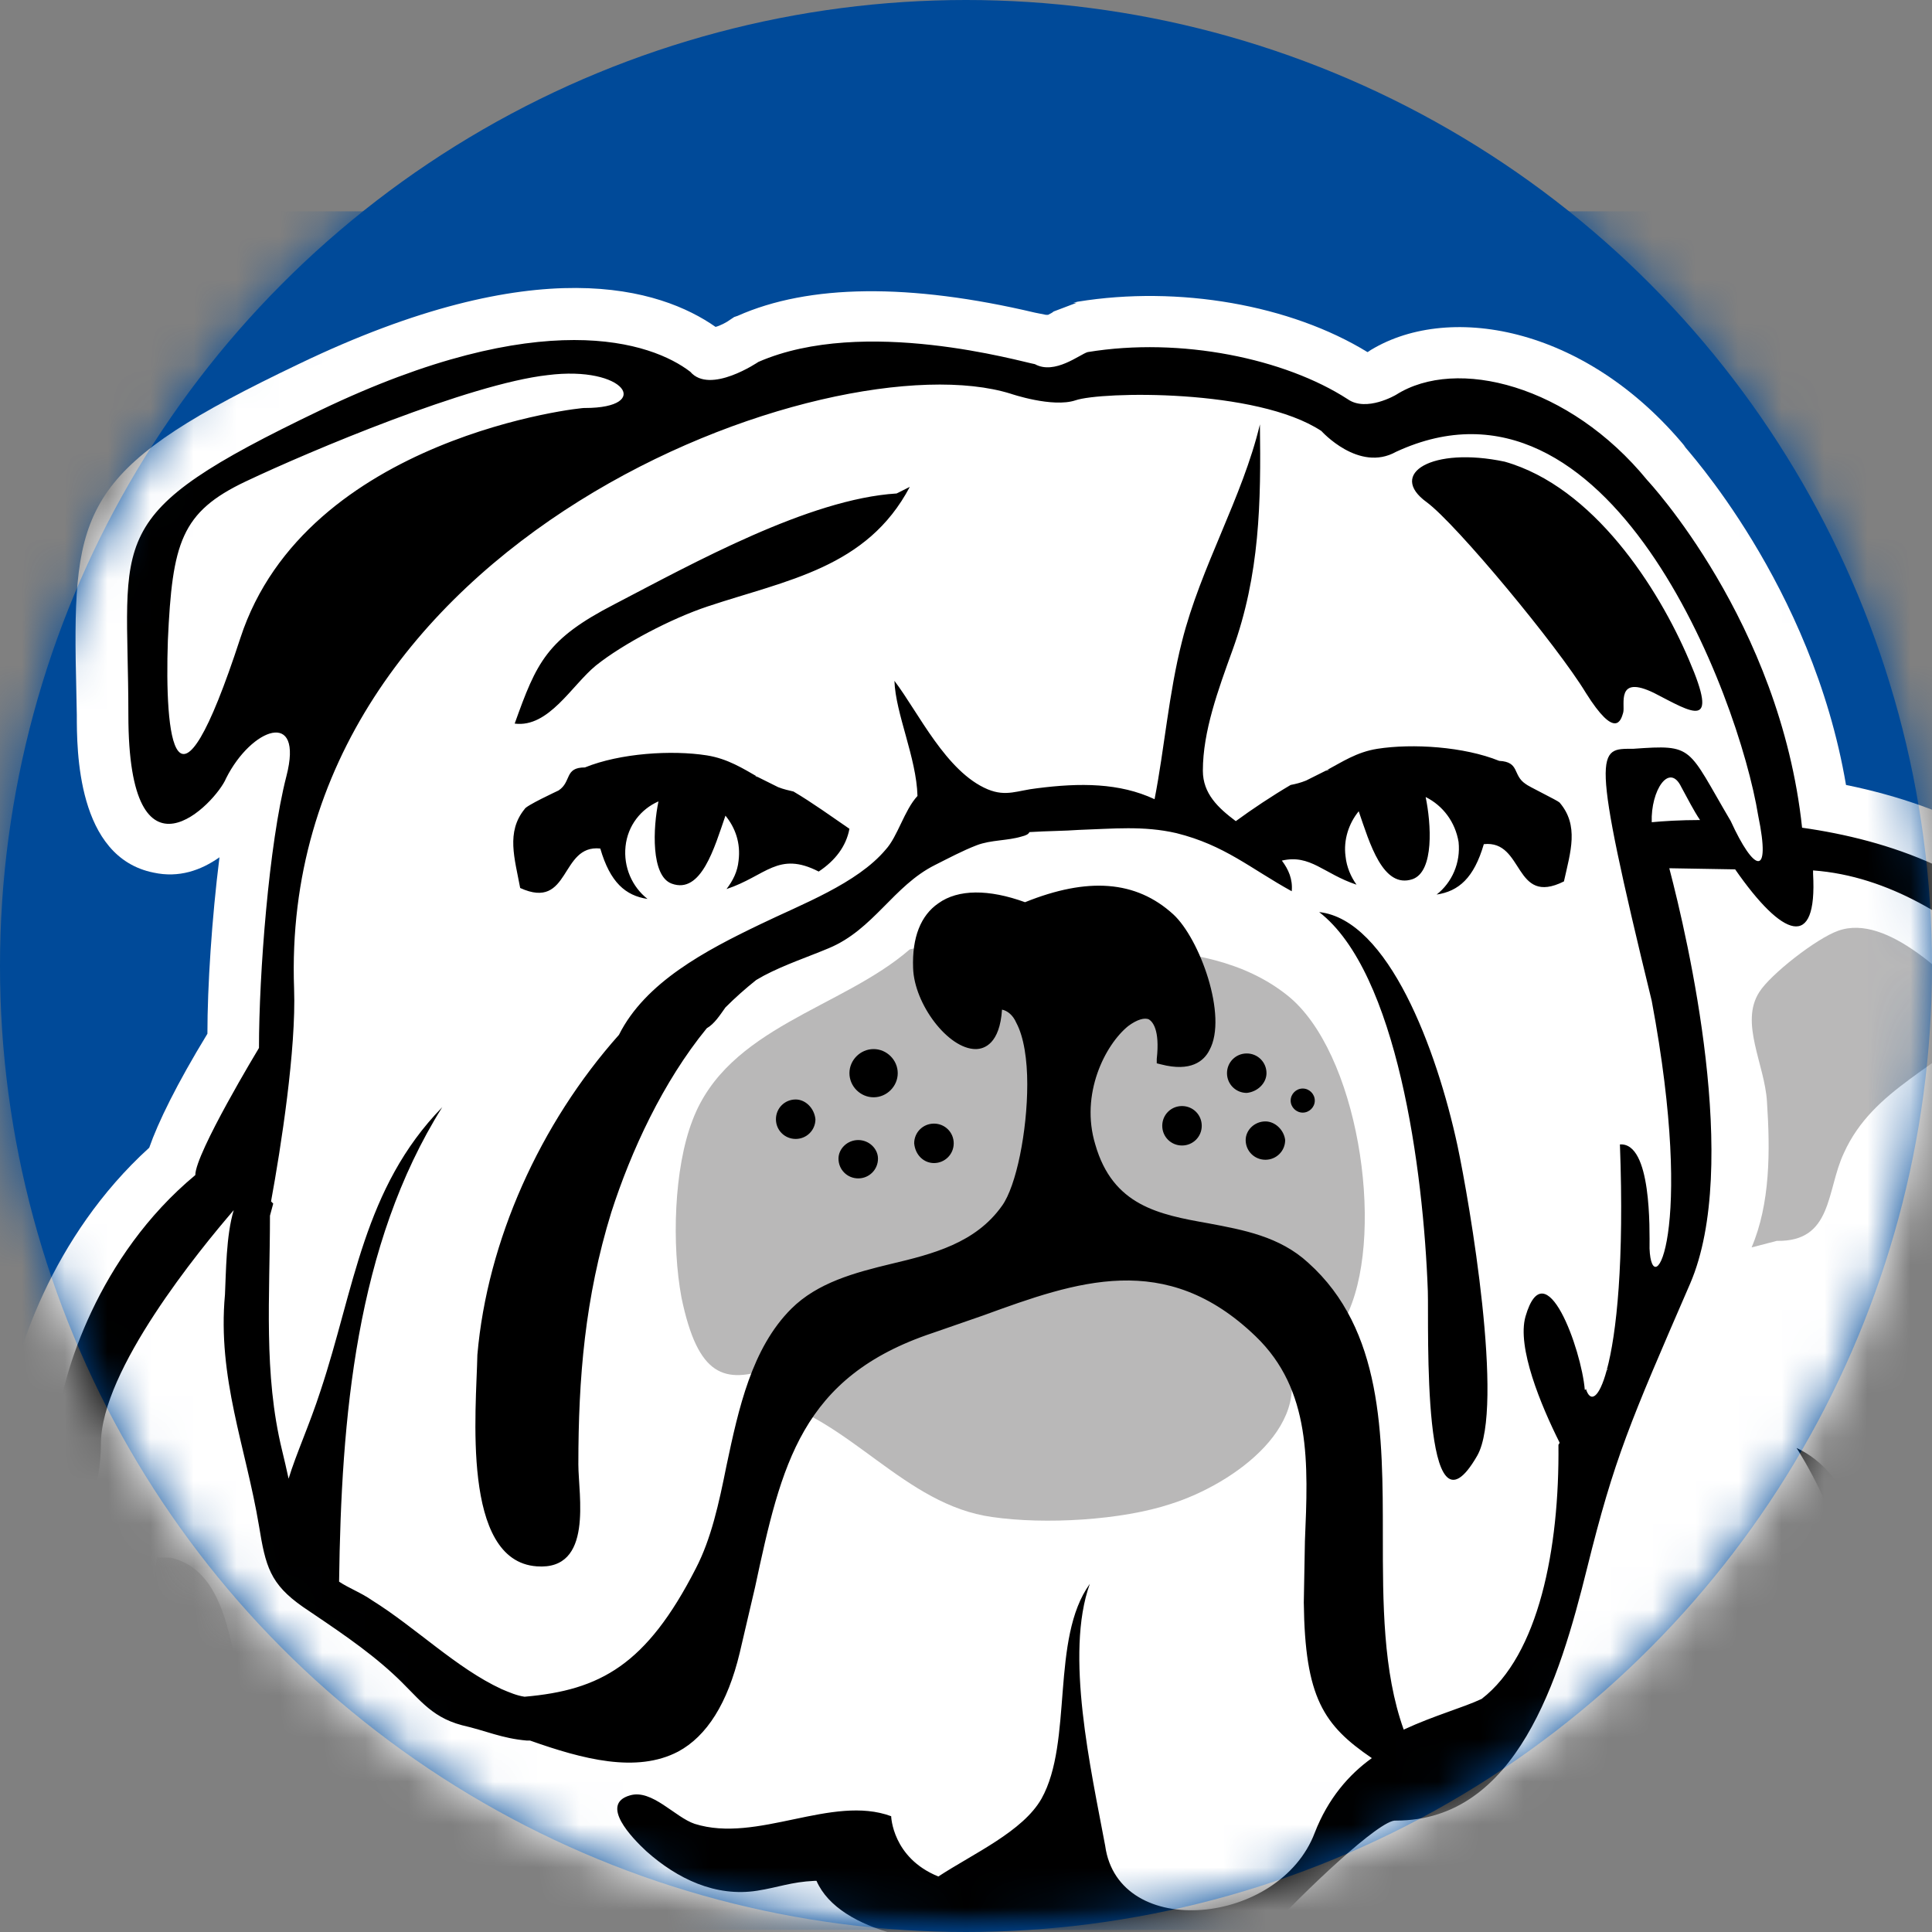 <?xml version="1.0" encoding="UTF-8" standalone="no"?>
<svg width="45px" height="45px" viewBox="0 0 45 45" version="1.1" xmlns="http://www.w3.org/2000/svg" xmlns:xlink="http://www.w3.org/1999/xlink">
    <rect x="0" y="0" width="45" height="45" fill="#808080" stroke="none"/>
    <!-- Generator: Sketch 42 (36781) - http://www.bohemiancoding.com/sketch -->
    <title>Bulldogs</title>
    <desc>Created with Sketch.</desc>
    <defs>
        <circle id="path-1" cx="22.5" cy="22.5" r="22.5"></circle>
        <rect id="path-3" x="4.99600361e-15" y="0" width="53.712" height="40.028"></rect>
    </defs>
    <g id="Page-1" stroke="none" stroke-width="1" fill="none" fill-rule="evenodd">
        <g id="Bulldogs">
            <g>
                <mask id="mask-2" fill="white">
                    <use xlink:href="#path-1"></use>
                </mask>
                <use id="Mask" fill="#004A99" xlink:href="#path-1"></use>
                <g id="nrl_bulldogs-copy" mask="url(#mask-2)">
                    <g transform="translate(-2.812, 4.922)">
                        <mask id="mask-4" fill="white">
                            <use xlink:href="#path-3"></use>
                        </mask>
                        <use id="Mask" stroke="none" fill="#004A99" fill-rule="evenodd" xlink:href="#path-3"></use>
                        <g id="nrl_bulldogs" stroke="none" stroke-width="1" fill="none" fill-rule="evenodd" mask="url(#mask-4)">
                            <g transform="translate(-22.581, -22.193)">
                                <g transform="translate(0.192, 0.523)">
                                    <path d="M0.225,0.061 L0.225,64.283 C0.225,74.85 1.529,84.193 4.111,92.055 C6.82,100.274 10.885,106.834 16.228,111.53 C23.053,117.554 29.316,122.379 35.349,126.259 C41.152,129.985 45.728,132.155 48.668,133.457 L51.505,134.733 L51.505,131.338 L48.642,130.062 C45.881,128.837 41.612,126.795 36.167,123.298 C30.518,119.673 24.664,115.155 18.273,109.514 C13.211,105.047 9.377,98.844 6.82,91.11 C4.392,83.733 3.165,74.953 3.165,65.049 L3.165,3.022 L99.59,3.022 L99.59,65.074 C99.641,75.157 98.414,83.963 96.062,91.238 C93.557,98.895 89.722,105.073 84.61,109.591 C78.193,115.206 72.339,119.724 66.715,123.349 C61.296,126.846 57.078,128.862 54.368,130.087 L51.505,131.389 L51.505,134.784 L54.343,133.508 C54.879,133.253 55.493,132.997 56.132,132.666 C58.97,131.313 62.804,129.322 67.482,126.31 C73.49,122.43 79.727,117.631 86.604,111.607 C91.997,106.834 96.062,100.325 98.721,92.208 C101.251,84.448 102.53,75.08 102.53,64.334 L102.53,0.061 L0.225,0.061 L0.225,0.061 Z" id="Shape" fill="#B9B8B8"></path>
                                    <path d="M51.599,130.282 L51.599,130.282 C51.599,130.139 51.599,130.139 51.454,130.139 L51.599,130.282 L51.599,130.282 Z" id="Shape" fill="#004A99"></path>
                                    <polygon id="Shape" fill="#004A99" points="98.465 26.276 51.505 97.568 4.238 26.276 4.238 59.331 29.751 97.594 73.081 97.594 98.465 59.331"></polygon>
                                    <path d="M11.192,98.691 C13.313,102.673 15.921,106.017 18.963,108.723 C25.303,114.313 31.131,118.805 36.729,122.404 C42.123,125.876 46.341,127.867 49.077,129.092 C49.077,129.092 50.917,129.909 51.403,130.139 C51.428,130.139 51.428,130.139 51.428,130.164 C51.454,130.164 51.454,130.19 51.479,130.19 C52.093,129.909 53.882,129.092 53.882,129.092 C56.567,127.892 60.733,125.876 66.076,122.43 C71.649,118.831 77.452,114.364 83.843,108.774 C86.936,106.043 89.543,102.673 91.665,98.717 L11.192,98.717 L11.192,98.691 Z" id="Shape" fill="#000000"></path>
                                    <g id="Group" transform="translate(43.529, 106.681)" fill="#FFFFFF">
                                        <path d="M14.315,0.689 C14.392,0.664 14.418,0.842 14.392,1.072 L14.315,1.685 C14.29,1.914 14.264,2.297 14.264,2.527 L14.264,3.42 C14.264,3.65 14.111,3.727 13.932,3.574 L13.779,3.446 C13.6,3.293 13.293,3.063 13.114,2.91 L12.935,2.757 C12.756,2.604 12.449,2.374 12.245,2.272 L11.785,2.017 C11.58,1.914 11.222,1.736 11.018,1.634 L10.762,1.532 C10.532,1.455 10.174,1.353 9.944,1.327 L9.74,1.302 C9.51,1.276 9.126,1.225 8.896,1.225 L8.308,1.2 C8.078,1.2 7.695,1.2 7.465,1.225 L7.209,1.251 C6.979,1.276 6.621,1.378 6.391,1.48 L6.033,1.634 C5.828,1.736 5.496,1.914 5.292,2.068 L4.959,2.323 C4.78,2.476 4.499,2.731 4.371,2.935 L4.244,3.114 C4.09,3.293 3.911,3.625 3.809,3.854 L3.707,4.084 C3.604,4.314 3.502,4.671 3.451,4.901 L3.374,5.386 C3.323,5.616 3.298,5.998 3.272,6.228 L3.17,7.989 C3.144,8.219 3.144,8.602 3.144,8.857 L3.17,11.41 C3.17,11.64 3.195,12.022 3.221,12.252 L3.298,12.839 C3.323,13.069 3.4,13.452 3.477,13.682 L3.63,14.167 C3.707,14.396 3.86,14.754 3.962,14.932 L4.09,15.188 C4.192,15.392 4.422,15.698 4.576,15.877 L4.704,16.004 C4.857,16.183 5.138,16.438 5.343,16.566 L5.701,16.821 C5.905,16.949 6.237,17.128 6.442,17.23 L6.902,17.408 C7.132,17.485 7.49,17.587 7.72,17.613 L8.027,17.638 C8.257,17.664 8.64,17.664 8.896,17.664 L9.51,17.638 C9.74,17.638 10.123,17.587 10.353,17.51 L10.916,17.357 C11.146,17.281 11.504,17.153 11.734,17.077 L12.194,16.872 C12.398,16.77 12.731,16.592 12.935,16.464 L13.344,16.209 C13.549,16.081 13.728,16.158 13.753,16.413 L13.881,17.664 C13.906,17.893 13.804,18.046 13.651,17.995 C13.497,17.944 13.267,17.893 13.114,17.893 C12.961,17.893 12.731,17.893 12.577,17.919 C12.424,17.944 12.168,18.021 12.015,18.098 C11.861,18.2 11.555,18.302 11.35,18.378 C11.146,18.429 10.788,18.557 10.558,18.608 L10.455,18.634 C10.225,18.71 9.867,18.787 9.663,18.812 C9.458,18.863 9.101,18.889 8.87,18.914 L8.845,18.914 C8.615,18.94 8.206,18.94 7.976,18.914 L7.95,18.914 C7.72,18.914 7.337,18.838 7.107,18.787 L7.107,18.787 C6.877,18.71 6.519,18.583 6.289,18.506 L6.007,18.378 C5.803,18.276 5.445,18.123 5.24,17.995 L4.934,17.817 C4.729,17.689 4.397,17.485 4.218,17.332 L4.065,17.204 C3.886,17.051 3.604,16.796 3.425,16.643 L3.349,16.592 C3.195,16.413 2.965,16.107 2.863,15.902 L2.71,15.647 C2.607,15.443 2.429,15.086 2.352,14.881 L2.25,14.626 C2.173,14.396 2.045,14.039 2.02,13.809 L1.994,13.656 C1.943,13.426 1.892,13.069 1.866,12.865 C1.841,12.661 1.789,12.329 1.764,12.099 C1.738,11.895 1.662,11.512 1.61,11.282 L1.61,11.282 C1.534,11.053 1.432,10.746 1.355,10.568 C1.278,10.414 1.125,10.134 1.023,10.006 C0.92,9.853 0.767,9.649 0.69,9.547 C0.614,9.444 0.46,9.266 0.332,9.164 C0.205,9.036 0.23,8.883 0.358,8.781 C0.486,8.704 0.716,8.525 0.818,8.423 C0.946,8.321 1.099,8.092 1.15,7.938 C1.227,7.785 1.329,7.504 1.406,7.351 C1.457,7.173 1.559,6.841 1.61,6.611 L1.636,6.483 C1.687,6.254 1.764,5.871 1.815,5.641 L1.815,5.565 C1.841,5.335 1.943,4.952 1.994,4.722 L1.994,4.671 C2.045,4.441 2.147,4.059 2.224,3.829 L2.224,3.829 C2.301,3.599 2.429,3.242 2.556,3.038 C2.659,2.833 2.889,2.527 3.016,2.323 C3.144,2.144 3.4,1.838 3.579,1.685 C3.732,1.532 4.039,1.276 4.218,1.149 L4.346,1.047 C4.55,0.893 4.883,0.715 5.087,0.613 L5.189,0.562 C5.394,0.459 5.726,0.332 5.931,0.281 C6.135,0.23 6.468,0.153 6.672,0.128 C6.877,0.102 7.209,0.051 7.439,0.051 C7.643,0.026 8.027,0.026 8.257,0.051 L8.283,0.051 C8.513,0.051 8.896,0.102 9.126,0.128 L9.203,0.128 C9.433,0.153 9.791,0.255 10.021,0.306 C10.225,0.383 10.558,0.459 10.711,0.511 C10.89,0.562 11.171,0.664 11.35,0.74 C11.529,0.817 11.81,0.919 11.964,0.995 C12.143,1.072 12.347,1.123 12.475,1.149 C12.577,1.149 12.807,1.174 12.961,1.2 C13.114,1.2 13.344,1.174 13.472,1.123 C13.625,1.072 13.804,0.97 13.906,0.868 C14.085,0.817 14.239,0.715 14.315,0.689 L14.315,0.689 Z" id="Shape"></path>
                                        <path d="M13.881,11.027 C13.83,10.874 13.753,10.568 13.676,10.389 C13.6,10.21 13.472,9.929 13.395,9.776 C13.293,9.623 13.14,9.419 13.037,9.317 C12.935,9.215 12.782,9.062 12.654,8.959 C12.552,8.883 12.373,8.755 12.27,8.73 C12.168,8.679 12.066,8.602 12.066,8.525 C12.04,8.449 12.117,8.347 12.245,8.245 C12.347,8.168 12.552,7.938 12.679,7.76 C12.807,7.581 12.961,7.249 13.063,7.019 L13.088,6.943 C13.165,6.713 13.242,6.356 13.242,6.101 L13.242,6.126 C13.242,5.896 13.191,5.539 13.14,5.36 C13.063,5.182 12.961,4.901 12.833,4.748 C12.731,4.595 12.577,4.39 12.475,4.288 C12.373,4.186 12.168,3.982 11.964,3.854 C11.785,3.727 11.452,3.548 11.248,3.446 C11.043,3.369 10.711,3.242 10.532,3.191 C10.353,3.14 10.072,3.089 9.919,3.089 L9.254,3.089 C9.049,3.089 8.743,3.114 8.538,3.14 C8.334,3.165 8.001,3.216 7.746,3.242 L7.746,3.242 C7.516,3.267 7.183,3.318 7.03,3.344 C6.877,3.369 6.672,3.395 6.57,3.42 C6.493,3.446 6.212,3.471 5.982,3.471 L5.931,3.471 C5.701,3.471 5.547,3.676 5.573,3.905 L5.598,4.135 C5.624,4.365 5.701,4.748 5.726,4.977 L5.777,5.258 C5.803,5.488 5.854,5.871 5.854,6.101 L5.88,6.458 C5.905,6.688 5.905,7.071 5.931,7.326 L5.956,7.683 C5.956,7.913 5.982,8.296 5.982,8.525 L6.007,9.062 C6.033,9.291 6.033,9.674 6.033,9.904 L6.033,10.236 C6.033,10.465 6.033,10.848 6.007,11.104 L5.982,11.486 C5.982,11.742 5.931,12.099 5.931,12.329 L5.854,13.069 C5.828,13.299 5.777,13.682 5.752,13.911 L5.701,14.243 C5.675,14.473 5.777,14.728 5.931,14.779 C6.084,14.856 6.391,14.932 6.595,15.009 C6.8,15.06 7.107,15.162 7.311,15.188 C7.49,15.213 7.797,15.264 7.976,15.315 C8.155,15.341 8.461,15.366 8.666,15.366 L9.458,15.366 L9.535,15.366 C9.765,15.366 10.098,15.341 10.276,15.315 C10.455,15.29 10.762,15.213 10.967,15.137 C11.171,15.06 11.504,14.932 11.708,14.83 C11.887,14.728 12.168,14.549 12.347,14.447 C12.526,14.345 12.756,14.167 12.858,14.039 C12.961,13.911 13.14,13.707 13.242,13.58 C13.344,13.452 13.497,13.146 13.6,12.941 C13.702,12.737 13.83,12.431 13.855,12.252 C13.906,12.074 13.932,11.793 13.958,11.589 C13.958,11.486 13.932,11.206 13.881,11.027 L13.881,11.027 Z M7.107,4.722 C7.158,4.671 7.26,4.569 7.388,4.518 C7.49,4.467 7.72,4.39 7.848,4.365 C8.001,4.339 8.283,4.314 8.513,4.288 C8.743,4.288 9.049,4.263 9.203,4.263 C9.356,4.263 9.663,4.288 9.867,4.314 C10.098,4.339 10.379,4.416 10.507,4.492 C10.66,4.544 10.864,4.646 10.992,4.722 C11.12,4.799 11.325,4.926 11.401,5.029 C11.504,5.131 11.631,5.309 11.682,5.437 C11.734,5.565 11.785,5.82 11.81,5.973 C11.81,6.126 11.81,6.356 11.785,6.458 C11.734,6.56 11.657,6.739 11.58,6.866 C11.504,6.968 11.35,7.122 11.248,7.198 C11.146,7.275 10.941,7.402 10.813,7.479 C10.685,7.556 10.455,7.658 10.328,7.709 C10.174,7.76 9.944,7.811 9.791,7.862 C9.637,7.887 9.356,7.938 9.177,7.938 C8.998,7.938 8.743,7.964 8.564,7.964 C8.41,7.964 8.18,7.964 8.078,7.938 C7.976,7.938 7.822,7.913 7.746,7.913 C7.669,7.887 7.567,7.887 7.541,7.862 C7.49,7.862 7.413,7.811 7.362,7.76 C7.311,7.709 7.26,7.632 7.26,7.556 C7.26,7.504 7.234,7.3 7.209,7.147 C7.209,6.994 7.183,6.739 7.183,6.56 C7.183,6.407 7.183,6.152 7.158,6.024 C7.158,5.896 7.107,5.641 7.107,5.488 C7.081,5.335 7.055,5.131 7.055,5.029 C7.03,4.926 7.055,4.799 7.107,4.722 L7.107,4.722 Z M12.424,11.742 C12.424,11.92 12.322,12.252 12.245,12.456 L12.219,12.559 C12.117,12.763 11.964,13.069 11.836,13.222 C11.708,13.375 11.452,13.58 11.248,13.707 L11.171,13.758 C10.967,13.886 10.66,14.013 10.481,14.09 C10.302,14.167 9.995,14.243 9.791,14.269 C9.586,14.294 9.28,14.32 9.126,14.32 C8.947,14.32 8.666,14.294 8.487,14.269 C8.308,14.243 8.078,14.218 7.95,14.192 C7.822,14.167 7.669,14.141 7.567,14.116 C7.465,14.09 7.337,14.039 7.286,14.013 C7.234,13.962 7.158,13.911 7.107,13.886 C7.081,13.86 7.055,13.809 7.055,13.758 C7.055,13.707 7.081,13.477 7.081,13.248 L7.081,13.146 C7.107,12.916 7.132,12.533 7.158,12.303 L7.158,12.303 C7.183,12.074 7.209,11.691 7.209,11.435 L7.209,11.384 C7.209,11.155 7.234,10.772 7.234,10.516 L7.234,10.491 C7.234,10.261 7.26,9.929 7.26,9.725 C7.26,9.547 7.311,9.342 7.337,9.24 C7.388,9.164 7.49,9.087 7.567,9.087 C7.643,9.087 7.848,9.062 8.001,9.062 C8.155,9.062 8.436,9.062 8.615,9.087 L9.331,9.087 C9.561,9.087 9.893,9.138 10.098,9.189 C10.302,9.24 10.634,9.317 10.813,9.393 C10.992,9.444 11.222,9.572 11.325,9.674 C11.427,9.751 11.606,9.929 11.734,10.031 C11.861,10.134 12.015,10.338 12.091,10.465 C12.168,10.593 12.27,10.874 12.322,11.053 C12.398,11.231 12.449,11.537 12.424,11.742 L12.424,11.742 Z" id="Shape"></path>
                                    </g>
                                    <g id="Group" transform="translate(59.379, 109.999)" fill="#B9B8B8">
                                        <path d="M1.968,4.288 C1.841,4.135 1.764,4.033 1.687,3.931 C2.403,3.42 2.863,2.986 3.119,2.655 C3.272,2.45 3.349,2.221 3.349,1.965 C3.349,1.71 3.247,1.506 3.068,1.302 C2.889,1.123 2.684,1.021 2.454,1.021 C1.968,1.021 1.534,1.327 1.15,1.914 L0.792,1.71 C0.971,1.302 1.176,0.995 1.355,0.791 C1.534,0.587 1.789,0.408 2.122,0.255 C2.377,0.153 2.684,0.102 3.068,0.102 C3.579,0.102 3.988,0.23 4.244,0.485 C4.525,0.74 4.653,1.072 4.653,1.455 C4.653,1.761 4.55,2.042 4.371,2.323 C4.167,2.604 3.835,2.91 3.349,3.242 L3.477,3.242 C3.988,3.242 4.422,3.446 4.755,3.854 C5.087,4.263 5.24,4.697 5.24,5.182 C5.24,5.59 5.138,5.998 4.959,6.432 C4.78,6.866 4.422,7.249 3.937,7.53 C3.451,7.836 2.838,7.989 2.096,7.989 C1.406,7.989 0.869,7.862 0.486,7.632 C0.256,7.479 0.128,7.3 0.128,7.096 C0.128,6.943 0.179,6.815 0.307,6.713 C0.409,6.611 0.562,6.56 0.741,6.56 C0.895,6.56 1.023,6.611 1.15,6.688 C1.278,6.764 1.457,6.943 1.662,7.224 C1.764,7.377 1.866,7.453 1.968,7.479 C2.147,7.556 2.275,7.581 2.352,7.581 C2.556,7.581 2.786,7.504 2.991,7.377 C3.221,7.224 3.4,6.994 3.528,6.662 C3.656,6.33 3.732,5.947 3.732,5.513 C3.732,5.054 3.604,4.671 3.374,4.416 C3.144,4.135 2.889,4.007 2.607,4.007 C2.48,4.007 2.25,4.11 1.968,4.288 L1.968,4.288 Z" id="Shape"></path>
                                        <path d="M9.995,0.153 L10.225,0.153 L10.43,0.153 C10.276,0.944 10.149,1.378 10.072,1.506 C10.021,1.583 9.97,1.634 9.944,1.634 C9.484,1.659 9.228,1.659 9.203,1.659 L9.049,1.659 L8.666,1.685 C8.615,1.685 8.513,1.685 8.385,1.659 C8.052,1.634 7.822,1.634 7.669,1.634 L7.465,1.634 C7.439,1.736 7.439,1.812 7.439,1.863 L7.413,2.629 L7.388,3.191 C7.567,3.114 7.72,3.038 7.925,3.012 C8.104,2.961 8.308,2.961 8.513,2.961 C8.794,2.961 9.101,3.012 9.382,3.14 C9.663,3.242 9.893,3.42 10.123,3.625 C10.276,3.778 10.43,3.982 10.583,4.263 C10.685,4.441 10.737,4.595 10.762,4.697 C10.813,5.029 10.839,5.233 10.839,5.233 C10.839,5.539 10.813,5.82 10.737,6.05 C10.685,6.305 10.532,6.586 10.302,6.866 C10.072,7.173 9.893,7.377 9.714,7.504 C9.458,7.683 9.152,7.811 8.845,7.887 C8.538,7.964 8.155,7.989 7.695,7.989 C7.158,7.989 6.723,7.862 6.365,7.607 C6.161,7.453 6.059,7.275 6.059,7.045 C6.059,6.892 6.11,6.739 6.237,6.611 C6.365,6.483 6.519,6.432 6.698,6.432 C6.979,6.432 7.26,6.611 7.541,6.968 C7.72,7.173 7.848,7.3 7.925,7.351 C8.052,7.428 8.206,7.453 8.385,7.453 C8.615,7.453 8.819,7.377 9.049,7.249 C9.254,7.122 9.433,6.917 9.561,6.637 C9.689,6.356 9.765,6.101 9.765,5.871 C9.765,5.462 9.637,5.105 9.356,4.799 C9.075,4.492 8.743,4.365 8.359,4.365 C8.155,4.365 7.976,4.39 7.848,4.441 C7.771,4.467 7.643,4.544 7.439,4.697 L7.183,4.85 C7.132,4.875 7.081,4.875 7.03,4.875 C6.979,4.875 6.928,4.85 6.877,4.824 C6.851,4.799 6.825,4.748 6.825,4.722 L6.902,2.859 L6.902,2.655 C6.902,2.578 6.928,2.425 6.928,2.17 C6.928,1.914 6.953,1.71 6.953,1.608 C6.979,1.429 6.979,1.302 6.979,1.2 L6.979,0.97 L6.979,0.868 L6.979,0.638 C6.979,0.562 7.03,0.485 7.158,0.459 C7.234,0.434 7.541,0.434 8.104,0.434 L9.458,0.459 C9.663,0.459 9.816,0.434 9.867,0.408 C9.893,0.332 9.944,0.255 9.995,0.153 L9.995,0.153 Z" id="Shape"></path>
                                    </g>
                                    <g id="Group" transform="translate(32.281, 109.999)" fill="#B9B8B8">
                                        <path d="M2.275,0.102 L2.684,0.102 L2.863,0.102 L3.247,0.102 C3.272,0.23 3.272,0.332 3.272,0.383 L3.272,0.562 L3.272,1.2 L3.272,2.093 L3.272,2.655 L3.221,6.637 L3.221,6.968 C3.221,7.096 3.247,7.173 3.298,7.224 C3.349,7.275 3.502,7.326 3.732,7.351 C3.835,7.351 4.013,7.402 4.295,7.453 L4.295,7.556 L4.295,7.836 L4.039,7.836 C3.86,7.836 3.604,7.836 3.298,7.811 C3.093,7.785 2.965,7.785 2.889,7.785 C2.786,7.785 2.454,7.785 1.841,7.811 L1.687,7.811 L1.585,7.811 L1.406,7.785 L1.253,7.811 L0.946,7.785 C0.895,7.785 0.818,7.785 0.716,7.811 L0.716,7.607 L0.716,7.428 C0.869,7.377 1.048,7.351 1.253,7.3 C1.534,7.249 1.713,7.173 1.789,7.122 C1.866,7.071 1.892,6.994 1.892,6.892 L1.892,6.483 L1.892,6.05 L1.892,5.156 L1.892,4.926 C1.892,4.901 1.892,4.773 1.917,4.569 C1.917,4.467 1.943,4.365 1.943,4.288 C1.943,4.237 1.943,4.084 1.917,3.803 L1.943,3.471 C1.943,3.216 1.917,3.063 1.917,3.012 L1.917,2.833 L1.917,2.68 L1.892,2.272 L1.892,2.093 L1.892,1.761 L1.892,1.276 C1.61,1.48 1.304,1.685 0.946,1.889 C0.92,1.914 0.741,1.991 0.409,2.144 C0.281,1.965 0.205,1.812 0.179,1.71 C0.588,1.506 0.869,1.327 1.023,1.225 C1.278,1.047 1.534,0.842 1.815,0.587 C1.943,0.511 2.096,0.332 2.275,0.102 L2.275,0.102 Z" id="Shape"></path>
                                        <path d="M5.675,8.015 C5.624,7.938 5.573,7.862 5.573,7.785 C5.573,7.709 5.598,7.658 5.624,7.632 C5.65,7.607 5.752,7.556 5.956,7.479 C6.365,7.326 6.723,7.147 7.004,6.917 C7.286,6.688 7.541,6.432 7.746,6.126 C7.95,5.82 8.078,5.462 8.18,5.105 C8.257,4.748 8.308,4.441 8.308,4.237 C8.308,4.161 8.334,4.007 8.359,3.727 C8.385,3.523 8.385,3.293 8.385,3.012 C8.385,2.017 8.257,1.327 8.027,0.97 C7.848,0.689 7.618,0.562 7.337,0.562 C7.081,0.562 6.877,0.689 6.698,0.919 C6.468,1.251 6.34,1.71 6.34,2.323 C6.34,2.706 6.365,3.038 6.416,3.369 C6.442,3.574 6.519,3.778 6.621,3.956 C6.698,4.084 6.749,4.161 6.825,4.186 C6.979,4.263 7.132,4.288 7.286,4.288 C7.388,4.288 7.49,4.263 7.592,4.237 L7.669,4.212 C7.72,4.212 7.771,4.237 7.797,4.288 C7.848,4.339 7.848,4.39 7.848,4.492 C7.848,4.646 7.797,4.748 7.669,4.773 C7.413,4.875 7.158,4.926 6.851,4.926 C6.672,4.926 6.544,4.926 6.493,4.901 C6.135,4.773 5.905,4.671 5.803,4.595 C5.573,4.441 5.394,4.263 5.292,4.084 C5.164,3.905 5.087,3.727 5.036,3.497 C4.959,3.216 4.934,2.91 4.934,2.629 C4.934,2.17 5.036,1.736 5.24,1.327 C5.445,0.919 5.726,0.638 6.11,0.434 C6.468,0.23 6.877,0.128 7.286,0.128 C8.027,0.128 8.64,0.408 9.152,0.97 C9.637,1.532 9.893,2.348 9.893,3.42 C9.893,3.956 9.791,4.518 9.586,5.105 C9.535,5.258 9.382,5.539 9.152,5.947 C8.922,6.356 8.589,6.739 8.206,7.071 C7.797,7.402 7.388,7.658 6.953,7.811 C6.519,7.964 6.135,8.041 5.88,8.041 C5.854,8.041 5.777,8.015 5.675,8.015 L5.675,8.015 Z" id="Shape"></path>
                                    </g>
                                    <polyline id="Shape" fill="#004A99" points="82.871 26.276 20.062 26.276 51.505 74.085 82.871 26.276"></polyline>
                                    <g id="Group" transform="translate(13.62, 23.213)">
                                        <g id="Shape">
                                            <g fill="#FFFFFF">
                                                <path d="M45.75,83.152 L45.605,83.009 C45.653,83.009 45.653,83.152 45.75,83.152 L45.75,83.152 Z"></path>
                                                <path d="M63.602,46.715 L63.746,46.715 L63.746,46.715 L63.602,46.715 L63.602,46.715 Z"></path>
                                                <path d="M72.958,47.554 L72.958,47.554 L73.102,47.698 C73.006,47.65 73.006,47.602 72.958,47.554 L72.958,47.554 Z"></path>
                                                <path d="M39.129,58.402 C39.129,58.402 39.105,58.402 39.129,58.402 L38.984,58.546 C39.008,58.474 39.081,58.45 39.129,58.402 L39.129,58.402 Z"></path>
                                                <path d="M40.876,68.383 L41.02,68.526 L40.876,68.383 L40.876,68.383 Z"></path>
                                                <path d="M79.451,65.805 L79.425,65.779 L79.4,65.753 C79.119,65.447 78.837,64.962 78.812,64.809 L78.812,64.707 L78.837,64.018 C78.837,62.359 78.633,61.287 78.173,60.648 L78.249,60.75 C77.917,60.112 77.687,59.5 77.687,59.321 L77.687,59.066 C77.687,59.015 77.61,53.859 76.153,51.766 L76.102,51.689 L76.051,51.638 C76.025,51.612 75.642,51.204 75.642,50.311 C75.642,50.285 75.438,47.222 74.619,46.227 L74.594,46.201 C74.594,46.201 74.594,46.201 74.568,46.175 C74.441,45.997 74.083,45.231 74.032,44.312 L74.032,44.287 L73.98,43.827 C73.827,42.372 73.495,38.977 71.577,35.225 C70.938,33.923 69.89,31.473 69.762,30.503 L69.762,30.477 L69.711,30.222 C69.226,27.108 68.126,24.453 66.388,22.335 L66.363,22.309 C66.235,22.182 63.346,18.889 60.304,15.06 C59,13.401 57.083,12.329 54.578,11.818 C53.785,7.147 50.82,3.956 50.794,3.905 L50.846,3.956 C48.494,1.098 45.247,0.562 43.432,1.736 L43.432,1.736 L43.483,1.71 C43.458,1.71 43.458,1.736 43.432,1.736 C41.643,0.638 39.035,0.179 36.683,0.562 L36.581,0.587 L36.658,0.587 L36.121,0.791 C36.095,0.817 36.044,0.842 35.993,0.868 L35.942,0.868 L35.686,0.817 C32.772,0.128 30.42,0.153 28.759,0.893 L28.682,0.919 L28.605,0.97 C28.503,1.047 28.35,1.123 28.248,1.149 C26.969,0.255 24.106,-0.664 18.533,2.017 C13.676,4.339 13.293,5.258 13.344,8.908 L13.37,10.185 C13.37,11.001 13.37,13.503 15.159,13.86 C15.747,13.988 16.258,13.809 16.693,13.503 C16.514,14.932 16.412,16.515 16.412,17.613 C15.696,18.787 15.261,19.68 15.057,20.267 C12.782,22.335 11.887,25.143 11.708,26.546 L11.708,26.572 C11.555,28.282 10.404,29.176 9.919,29.482 L9.893,29.507 L9.867,29.533 C6.698,31.754 6.646,35.787 6.646,35.965 C6.646,36.093 6.468,36.476 6.314,36.731 L6.289,36.782 L6.263,36.833 C5.931,37.471 5.726,38.722 5.726,39.922 C5.726,40.713 5.828,41.887 6.314,42.883 C6.57,43.393 6.672,43.98 6.672,44.644 C6.672,45.486 6.468,46.175 6.416,46.329 L6.442,46.252 C5.956,47.503 5.675,49.264 5.675,51.076 C5.675,52.71 5.905,55.696 7.465,57.458 L7.49,57.483 C7.899,58.045 8.461,61.516 8.461,62.308 C8.461,63.252 8.64,64.937 8.743,65.881 C7.848,66.877 7.209,67.693 6.902,68.28 C5.317,69.021 3.093,70.323 2.556,71.905 C1.789,72.645 0.205,74.33 0.205,75.938 C0.205,76.244 0.256,76.525 0.358,76.806 L0.588,77.393 L1.201,77.546 C1.253,77.572 1.585,77.623 2.071,77.597 L2.071,77.623 L2.454,78.389 L3.298,78.261 C3.502,78.235 4.32,78.108 5.062,77.827 C6.186,78.312 7.49,78.338 8.513,77.955 C8.692,78.082 8.87,78.184 9.075,78.261 L9.74,78.516 C9.74,78.516 10.507,77.853 10.788,77.597 C11.504,77.827 12.296,77.904 13.165,77.725 C13.855,77.597 14.801,77.265 15.44,76.729 C15.875,76.678 16.821,76.602 16.821,76.602 L17.025,76.5 C18.482,75.734 18.917,73.641 19.045,72.722 C19.249,72.339 19.377,71.88 19.377,71.344 C19.377,70.399 19.045,69.455 18.968,69.276 C18.968,69.276 18.942,69.25 18.942,69.174 C18.942,68.868 19.121,68.459 19.224,68.306 C19.454,67.923 19.582,67.438 19.582,66.877 C19.582,65.856 19.173,64.886 19.019,64.554 C18.942,64.299 18.815,63.686 18.815,62.384 C18.815,60.24 19.147,57.636 19.249,56.896 C19.684,56.156 19.965,54.956 20.118,54.216 C20.374,54.063 20.962,53.808 21.806,53.68 C22.879,53.527 24.924,53.501 26.509,55.211 C28.171,57.356 32.363,58.785 33.411,58.836 C35.661,58.964 37.527,59.449 38.013,60.061 L38.268,60.368 L38.652,60.47 C38.805,60.521 39.623,60.674 40.416,60.087 L40.518,60.01 C40.518,60.01 40.595,59.934 40.595,59.908 C40.595,59.908 40.62,59.883 40.646,59.883 C40.492,60.444 40.416,60.725 40.339,61.031 C36.99,62.359 35.789,65.039 35.789,67.03 C35.789,67.387 35.814,67.719 35.891,68.025 L35.942,68.255 L36.095,68.459 L36.121,68.485 C36.326,68.74 37.45,70.067 38.805,70.067 L39.291,70.067 C39.291,70.067 39.342,70.016 39.393,69.965 C39.47,69.991 39.521,70.042 39.572,70.093 L39.598,70.118 C40.595,70.859 43.151,70.756 44.557,70.527 C44.787,70.476 44.992,70.425 45.222,70.374 C44.889,71.369 44.71,72.39 44.659,72.85 C44.557,73.488 43.713,74.253 43.304,74.534 L43.228,74.585 L43.151,74.636 C42.231,75.53 41.592,77.163 41.592,78.72 C41.592,79.307 41.668,79.844 41.847,80.328 C42.154,81.222 43.074,82.728 45.503,83.009 L45.503,83.009 L45.554,83.009 C46.295,83.136 46.858,82.651 47.267,82.166 C47.982,82.268 49.312,82.473 49.414,82.473 C49.721,82.753 50.053,82.856 50.309,82.881 C50.846,82.958 51.306,82.753 51.664,82.524 C52.609,82.626 54.118,82.498 55.447,82.371 C55.958,82.651 56.597,82.6 57.364,82.192 C58.515,82.064 59.639,81.401 59.869,81.247 L59.895,81.222 L60.202,81.018 L60.33,80.635 C60.483,80.175 60.585,79.639 60.585,79.078 C60.585,77.776 60.151,76.423 59.716,75.657 C59.614,74.943 59.307,73.207 58.489,72.033 C58.463,71.956 58.31,71.624 58.31,71.165 C58.336,70.782 58.745,68.357 59.256,67.234 L59.281,67.183 L59.307,67.132 C59.358,67.004 60.457,63.711 60.457,61.874 C60.534,60.75 60.662,58.683 60.815,57.815 C60.969,57.381 61.199,56.539 61.25,55.569 L61.25,55.543 L61.25,55.518 L61.25,54.854 C61.25,53.603 61.327,51.944 61.557,51.178 C61.633,50.974 61.966,50.004 62.17,48.83 C62.426,49.034 62.707,49.213 62.988,49.29 C63.193,49.341 63.729,49.57 63.908,49.979 C64.803,51.842 66.03,54.19 67.053,55.263 C67.129,56.028 67.283,57.228 67.513,57.866 L67.538,57.943 L67.59,58.019 C67.947,58.683 68.203,59.347 68.254,59.653 L68.254,59.678 C68.28,59.781 68.408,60.725 68.714,61.848 C68.817,62.231 68.919,62.665 68.919,63.073 C68.919,63.584 68.765,64.018 68.408,64.477 C66.695,66.672 66.439,69.353 66.439,70.756 C66.439,71.471 66.49,71.905 66.516,71.905 L66.593,72.467 L67.104,72.747 C68.791,73.717 70.248,73.539 71.117,73.283 C72.268,74.075 73.776,73.973 74.645,73.845 C75.054,74.151 75.54,74.33 76.077,74.33 C76.69,74.33 77.304,74.1 77.764,73.743 C78.889,73.513 79.758,72.875 80.218,71.803 C80.474,71.216 80.601,70.527 80.601,69.761 C80.601,68.178 80.013,66.57 79.451,65.805 L79.451,65.805 Z M63.602,47.273 L63.627,47.273 L63.627,47.273 L63.602,47.273 L63.602,47.273 Z M40.876,68.383 L40.876,68.383 L40.901,68.408 C40.901,68.408 40.901,68.383 40.876,68.383 L40.876,68.383 Z M39.138,58.402 C39.086,58.453 39.01,58.504 38.984,58.555 C38.959,58.53 39.086,58.428 39.138,58.402 C39.112,58.402 39.138,58.402 39.138,58.402 L39.138,58.402 Z M72.958,47.554 C72.983,47.579 73.009,47.605 73.035,47.63 L72.958,47.554 L72.958,47.554 Z M45.579,83.009 L45.656,83.034 C45.631,83.034 45.631,83.009 45.579,83.009 L45.579,83.009 Z"></path>
                                            </g>
                                            <path d="M41.566,16.719 C39.547,15.111 36.479,15.877 34.05,15.366 L32.772,15.647 C31.187,17.025 28.529,17.459 27.711,19.629 C27.276,20.752 27.225,22.539 27.455,23.764 C27.839,25.602 28.452,25.781 29.551,25.398 C29.5,25.5 29.475,25.576 29.423,25.653 L29.423,26.113 C31.366,26.572 32.644,28.588 34.689,28.869 C35.917,29.048 37.706,28.946 38.856,28.563 C40.313,28.103 42.333,26.674 41.464,25.015 C42.103,25.117 42.64,24.887 42.998,24.07 C43.841,22.131 43.202,18.021 41.566,16.719 L41.566,16.719 Z" fill="#B9B8B8"></path>
                                            <path d="M31.929,17.97 C31.622,17.97 31.366,18.225 31.366,18.531 C31.366,18.838 31.622,19.093 31.929,19.093 C32.235,19.093 32.491,18.838 32.491,18.531 C32.491,18.225 32.235,17.97 31.929,17.97 L31.929,17.97 Z M30.114,19.144 C29.858,19.144 29.654,19.348 29.654,19.604 C29.654,19.859 29.858,20.063 30.114,20.063 C30.369,20.063 30.574,19.859 30.574,19.604 C30.548,19.348 30.344,19.144 30.114,19.144 L30.114,19.144 Z M31.571,20.089 C31.315,20.089 31.111,20.293 31.111,20.522 C31.111,20.778 31.315,20.982 31.571,20.982 C31.826,20.982 32.031,20.778 32.031,20.522 C32.031,20.293 31.826,20.089 31.571,20.089 L31.571,20.089 Z M33.335,20.625 C33.59,20.625 33.795,20.42 33.795,20.165 C33.795,19.91 33.59,19.706 33.335,19.706 C33.079,19.706 32.874,19.91 32.874,20.165 C32.9,20.446 33.105,20.625 33.335,20.625 L33.335,20.625 Z M41.055,19.655 C40.799,19.655 40.595,19.859 40.595,20.089 C40.595,20.344 40.799,20.548 41.055,20.548 C41.31,20.548 41.515,20.344 41.515,20.089 C41.489,19.859 41.285,19.655 41.055,19.655 L41.055,19.655 Z M39.112,19.297 C38.856,19.297 38.652,19.501 38.652,19.757 C38.652,20.012 38.856,20.216 39.112,20.216 C39.368,20.216 39.572,20.012 39.572,19.757 C39.572,19.501 39.368,19.297 39.112,19.297 L39.112,19.297 Z M41.08,18.531 C41.08,18.276 40.876,18.072 40.62,18.072 C40.365,18.072 40.16,18.276 40.16,18.531 C40.16,18.787 40.365,18.991 40.62,18.991 C40.876,18.965 41.08,18.761 41.08,18.531 L41.08,18.531 Z M41.924,18.889 C41.771,18.889 41.643,19.016 41.643,19.17 C41.643,19.323 41.771,19.45 41.924,19.45 C42.077,19.45 42.205,19.323 42.205,19.17 C42.205,19.016 42.077,18.889 41.924,18.889 L41.924,18.889 Z M42.307,14.779 C44.122,16.183 44.736,20.778 44.838,23.611 C44.864,24.428 44.685,29.712 45.989,27.44 C46.628,26.317 45.81,21.543 45.528,20.216 C45.043,17.97 43.918,14.958 42.307,14.779 L42.307,14.779 Z M71.629,69.761 L72.063,69.812 C72.063,69.429 72.395,67.489 73.086,66.826 C73.469,65.805 71.424,66.979 71.629,69.761 L71.629,69.761 Z M74.773,70.246 L75.156,70.195 C75.054,69.863 75.259,67.54 75.259,67.54 C74.952,67.362 74.236,68.51 74.773,70.246 L74.773,70.246 Z M54.322,77.878 C54.603,78.363 55.089,78.082 55.089,78.082 C55.319,76.449 54.22,75.862 54.169,76.193 C54.527,76.755 54.322,77.878 54.322,77.878 L54.322,77.878 Z M78.505,66.519 C78.505,66.519 77.636,65.498 77.636,64.809 C77.636,64.554 77.764,62.129 77.201,61.312 C77.201,61.312 76.46,59.908 76.511,59.244 C76.562,58.581 76.332,54.037 75.182,52.404 C75.182,52.404 74.441,51.714 74.441,50.26 C74.441,49.826 74.134,47.452 73.699,46.941 C73.444,46.686 72.907,45.588 72.856,44.312 C72.728,43.215 72.549,39.666 70.529,35.736 C70.529,35.736 68.765,32.137 68.612,30.605 C68.535,30.222 68.178,26.317 65.493,23.075 C65.493,23.075 62.528,19.731 59.384,15.775 C57.875,13.86 55.549,13.095 53.555,12.814 C53.044,8.015 49.951,4.722 49.951,4.722 C48.136,2.501 45.503,1.838 44.097,2.731 C44.097,2.731 43.407,3.14 42.972,2.833 C41.515,1.889 39.086,1.378 36.914,1.736 C36.735,1.787 36.147,2.272 35.686,2.017 C35.38,1.965 31.699,0.893 29.245,1.965 C29.245,1.965 28.12,2.731 27.66,2.195 C26.765,1.506 24.209,0.613 19.045,3.089 C13.881,5.565 14.571,5.973 14.571,10.185 C14.571,14.396 16.616,12.227 16.846,11.665 C17.434,10.491 18.661,10.031 18.252,11.614 C17.843,13.197 17.613,16.234 17.613,17.944 C17.613,17.944 16.13,20.395 16.13,20.905 C13.855,22.794 13.037,25.551 12.91,26.7 C12.731,28.691 11.478,29.916 10.583,30.503 C7.874,32.392 7.874,35.965 7.874,35.965 C7.874,36.578 7.362,37.395 7.362,37.395 C7.03,38.058 6.595,40.713 7.413,42.372 C8.231,44.031 7.848,45.92 7.592,46.686 C6.646,49.162 6.493,54.522 8.41,56.692 C9.177,57.509 9.689,61.669 9.689,62.333 C9.689,63.507 10.021,66.315 10.021,66.315 C10.021,66.315 7.874,68.587 7.848,69.199 C7.848,69.199 3.758,71.012 3.681,72.569 C3.681,72.569 0.971,74.943 1.534,76.423 C1.534,76.423 2.352,76.602 3.298,76.193 C3.298,76.193 3.119,76.959 3.195,77.138 C3.195,77.138 4.576,76.959 5.138,76.576 C6.314,77.342 8.18,77.291 8.845,76.474 C8.845,76.474 8.947,76.985 9.561,77.24 L10.66,76.295 C12.091,77.291 14.494,76.398 14.98,75.683 L16.54,75.53 C17.715,74.917 17.971,72.39 17.971,72.39 C18.636,71.624 17.92,69.786 17.92,69.786 C17.588,68.944 18.252,67.796 18.252,67.796 C18.815,66.851 17.971,65.09 17.971,65.09 C17.204,62.92 18.15,56.564 18.15,56.564 C18.661,55.952 19.045,53.68 19.045,53.68 C19.377,52.965 24.26,51.025 27.455,54.497 C28.835,56.335 32.67,57.687 33.539,57.713 C34.383,57.764 37.859,57.994 39.01,59.372 C39.01,59.372 39.393,59.474 39.777,59.193 C40.339,58.479 42.384,58.428 42.384,58.428 L41.387,61.976 C37.399,63.252 36.786,66.443 37.118,67.77 C37.118,67.77 38.013,68.919 38.882,68.919 C39.393,68.408 40.39,69.199 40.39,69.199 C41.157,69.761 46.04,69.761 47.19,68.051 C47.19,68.051 47.241,68.944 47.088,69.48 C46.27,70.297 45.912,73.079 45.912,73.079 C45.682,74.458 44.071,75.555 44.071,75.555 C42.691,76.883 41.745,81.528 45.886,81.911 C46.193,81.988 46.832,80.967 46.832,80.967 L50.13,81.452 C50.615,82.294 51.485,81.35 51.485,81.35 C52.149,81.656 56.035,81.222 56.035,81.222 C56.035,81.783 57.134,81.145 57.134,81.145 C58.106,81.145 59.384,80.354 59.384,80.354 C59.869,79.001 59.256,76.857 58.719,76.193 C58.719,76.193 58.489,73.947 57.62,72.773 C57.62,72.773 57.262,72.211 57.262,71.292 C57.262,70.91 57.697,68.229 58.31,66.877 C58.31,66.877 59.409,63.584 59.409,61.976 C59.409,61.976 59.588,58.811 59.793,57.687 C59.793,57.687 60.151,56.82 60.176,55.671 C60.176,55.671 60.099,52.378 60.534,50.949 C60.534,50.949 61.403,48.677 61.199,46.788 C61.148,46.099 61.684,46.252 61.684,46.252 C61.684,46.252 62.707,48.039 63.448,48.269 C63.448,48.269 64.624,48.575 65.11,49.596 C65.596,50.617 67.308,54.114 68.305,54.854 C68.305,54.854 68.484,56.871 68.74,57.56 C68.74,57.56 69.43,58.836 69.532,59.627 C69.532,59.627 69.66,60.546 69.967,61.644 C70.274,62.741 70.504,64.018 69.43,65.32 C67.232,68.127 67.769,71.854 67.769,71.854 C69.839,73.028 71.399,72.033 71.399,72.033 C72.395,73.437 75.029,72.696 75.029,72.696 C75.693,73.615 76.869,73.258 77.227,72.773 C80.422,72.365 79.425,67.744 78.505,66.519 L78.505,66.519 Z M17.179,8.398 C15.645,13.095 15.415,10.695 15.491,8.449 C15.594,6.177 15.798,5.462 17.306,4.748 C18.815,4.033 22.521,2.476 24.336,2.272 C26.151,2.042 26.79,3.038 25.205,3.038 C25.205,3.012 18.712,3.701 17.179,8.398 L17.179,8.398 Z M17.869,21.85 L17.945,21.569 C17.92,21.543 17.92,21.543 17.894,21.518 C18.124,20.267 18.482,17.97 18.431,16.566 C18.048,6.05 30.957,1.404 35.124,2.706 C35.124,2.706 36.095,3.038 36.632,2.859 C37.22,2.655 40.85,2.578 42.359,3.574 C42.359,3.574 43.228,4.544 44.097,4.059 C49.056,1.761 52.073,9.7 52.533,12.533 C52.839,14.013 52.43,13.835 51.894,12.661 L51.894,12.661 C50.871,10.925 51.05,10.874 49.619,10.976 C48.8,10.976 48.596,10.874 50.053,16.847 C51.076,22.309 50.053,23.917 50.002,22.616 C50.002,22.182 50.053,20.14 49.312,20.191 C49.414,22.922 49.235,24.607 49.005,25.449 C49.005,25.449 49.031,25.449 49.031,25.423 L49.005,25.449 C48.826,26.113 48.622,26.215 48.519,25.883 C48.519,25.883 48.519,25.908 48.494,25.908 C48.417,24.964 47.573,22.616 47.113,24.198 C46.909,24.913 47.471,26.266 47.906,27.134 C47.906,27.159 47.88,27.185 47.88,27.185 C47.906,29.609 47.42,32.085 46.091,33.106 C45.656,33.311 44.992,33.489 44.276,33.821 C43.79,32.468 43.79,30.86 43.79,29.303 C43.79,26.955 43.79,24.504 42.052,22.947 C41.387,22.335 40.544,22.182 39.725,22.028 C38.575,21.824 37.501,21.62 37.092,20.191 C36.735,19.016 37.323,17.868 37.859,17.434 C38.064,17.281 38.243,17.23 38.345,17.281 C38.422,17.332 38.601,17.51 38.524,18.2 L38.524,18.302 L38.626,18.327 C39.316,18.506 39.623,18.251 39.751,17.995 C40.186,17.204 39.521,15.392 38.907,14.83 C38.038,14.039 36.914,13.962 35.456,14.549 C34.613,14.243 33.897,14.243 33.437,14.575 C33.028,14.856 32.823,15.366 32.849,16.081 C32.874,16.923 33.667,17.97 34.306,17.97 C34.511,17.97 34.868,17.842 34.92,17.051 C35.047,17.077 35.175,17.179 35.252,17.357 C35.431,17.689 35.508,18.225 35.508,18.787 C35.508,19.884 35.252,21.161 34.92,21.62 C34.306,22.488 33.309,22.743 32.338,22.973 C31.494,23.177 30.625,23.407 30.011,24.019 C29.091,24.938 28.784,26.342 28.503,27.67 C28.324,28.563 28.145,29.38 27.787,30.069 C26.637,32.315 25.563,32.902 23.8,33.055 C23.621,33.03 23.442,32.953 23.263,32.877 C22.215,32.392 21.269,31.447 20.246,30.809 C19.991,30.631 19.709,30.528 19.479,30.375 C19.53,26.572 19.863,22.539 21.882,19.323 C20.042,21.212 19.837,23.56 19.045,25.934 C18.789,26.725 18.482,27.389 18.303,27.976 C18.252,27.746 18.201,27.516 18.15,27.312 C17.715,25.525 17.869,23.739 17.869,21.85 L17.869,21.85 Z M51.178,12.635 C50.718,12.635 50.309,12.661 50.053,12.686 C50.028,11.946 50.462,11.282 50.743,11.869 C50.897,12.15 51.024,12.405 51.178,12.635 L51.178,12.635 Z M45.401,68.102 C45.401,68.102 42.844,68.332 42.461,68.051 C42.077,67.77 41.515,67.336 41.515,68.332 L41.029,68.383 C40.876,68.153 41.31,65.728 42.537,65.115 C42.537,65.115 44.634,64.018 43.688,63.635 C43.688,63.635 40.927,64.196 40.262,67.77 L39.035,67.719 C38.933,67.234 39.802,65.013 42.128,63.558 L41.847,63.38 C41.413,63.38 39.291,64.426 38.294,67.362 C36.683,65.881 39.112,63.762 40.186,63.38 C40.748,63.201 42.18,62.563 42.512,61.287 C42.844,60.01 43.458,58.019 43.458,58.019 C43.458,58.019 45.401,57.917 45.784,57.585 C46.167,57.254 47.011,56.207 48.289,56.258 C47.957,56.258 47.343,66.494 47.343,66.494 C47.343,66.494 46.73,67.949 45.401,68.102 L45.401,68.102 Z M76.537,71.956 C76,72.747 75.386,72.518 75.08,71.139 C74.875,71.369 74.952,71.88 74.952,71.88 C74.952,71.88 73.623,72.314 73.418,72.007 C73.239,71.701 73.06,71.701 72.983,72.135 C72.626,72.058 71.961,71.905 72.012,70.68 C72.012,70.68 71.526,70.552 70.862,71.344 C69.941,71.573 69.993,70.169 70.171,69.276 C70.171,69.276 69.379,69.148 69.251,71.063 C68.893,71.139 68.638,70.986 68.638,70.986 C68.638,70.986 68.459,67.821 70.223,66.085 C72.293,64.375 71.399,59.296 70.708,58.3 C70.018,57.279 69.047,53.884 69.047,53.884 C68.919,53.884 66.848,51.485 66.669,50.336 C66.593,49.979 65.442,47.452 64.752,47.171 C64.062,46.916 61.454,45.103 61.505,43.444 C62.733,42.142 61.684,39.156 61.684,39.156 C64.803,37.012 65.544,32.979 64.369,30.043 C64.062,29.38 63.499,28.818 63.499,27.899 C63.448,25.704 62.656,24.045 62.656,24.045 C62.656,24.045 62.477,27.772 62.733,28.206 C65.493,31.754 63.576,36.348 60.892,38.314 C60.892,38.314 59.051,35.48 57.441,34.638 C55.805,33.796 55.6,32.366 55.345,30.911 C55.089,29.456 54.68,27.848 53.427,27.261 C53.427,27.261 54.603,29.073 54.527,30.299 C54.527,30.605 54.067,33.285 55.524,34.689 C61.736,40.203 60.764,42.5 59.972,43.725 C59.69,44.184 59.256,45.716 59.614,46.712 C59.972,47.707 60.125,49.06 59.665,50.157 C59.665,50.157 59.077,51.561 59.026,53.093 C59.026,53.093 59.256,55.977 58.719,57.305 C58.719,57.305 58.233,58.836 58.259,60.47 C58.259,60.47 58.157,64.911 56.853,67.796 C56.853,67.796 55.498,72.594 56.137,73.411 C57.211,74.764 57.441,76.755 57.441,76.755 C58.08,77.112 58.489,78.746 58.131,79.333 C57.773,79.92 56.827,79.639 56.827,79.639 C56.776,79.997 56.112,80.456 56.06,79.997 C56.009,79.537 55.524,78.874 55.064,79.69 C54.603,80.507 52.712,80.737 51.894,80.277 C51.894,80.277 51.434,79.92 51.127,80.38 C50.794,80.839 50.59,80.482 50.59,80.482 C50.692,78.976 50.309,79.129 50.309,79.129 C49.721,80.405 47.829,80.431 47.139,79.767 C46.807,79.461 46.065,79.461 46.142,80.66 C44.608,80.124 45.273,77.674 46.449,76.806 C47.318,76.219 47.216,75.121 47.216,75.121 L46.807,75.07 C46.807,75.657 46.398,75.836 46.398,75.836 C45.452,76.295 44.455,77.112 44.506,80.099 C43.79,79.869 43.637,76.627 45.631,75.581 C46.116,75.351 48.622,70.527 48.622,66.621 C48.622,66.621 48.673,59.883 49.491,57.764 C49.491,57.764 50.488,54.956 49.209,54.599 L47.369,55.084 C47.369,55.084 45.682,55.314 45.401,55.85 C45.401,55.85 44.864,57.432 43.023,57.381 C41.183,57.33 39.316,58.249 39.316,58.249 C39.316,58.249 38.243,57.1 35.891,56.998 C33.923,56.717 30.829,56.028 27.455,53.144 C26.739,52.557 25.512,50.745 23.825,50.745 C16.258,50.311 12.296,49.264 11.529,44.491 C11.529,51.23 14.085,52.353 14.085,52.353 C13.906,54.293 14.29,60.546 15.338,61.567 C13.319,49.29 19.351,53.323 17.358,56.36 C17.025,56.947 16.718,62.563 17.306,65.371 C17.945,65.753 17.843,66.672 17.843,66.672 C17.843,66.672 16.642,68.306 17.306,69.659 C17.971,71.012 17.588,73.794 16.335,74.815 C16.284,73.028 15.466,73.717 15.466,73.717 C13.958,76.474 11.401,76.423 10.737,75.504 L9.535,76.525 C9.049,76.295 9.689,74.458 9.689,74.458 C9.689,74.458 9.152,74.509 8.922,75.326 C8.692,76.142 8.257,76.295 8.257,76.295 C7.286,76.908 5.803,76.525 5.266,75.862 C4.244,76.729 3.911,76.449 3.911,76.449 C3.86,75.964 4.295,75.249 4.295,75.249 L2.761,76.117 L2.224,76.168 C2.071,74.202 4.448,73.335 4.448,73.335 C4.934,71.369 8.64,70.629 8.64,70.629 C8.794,70.195 11.146,67.106 11.146,67.106 L11.146,66.519 C11.146,66.519 11.248,60.163 9.919,57.636 C7.976,54.982 8.129,48.524 9.331,46.201 C9.535,45.614 9.765,44.899 8.794,42.321 C7.822,39.258 8.947,33.566 11.606,31.422 C12.424,30.886 13.932,29.201 13.932,27.159 C13.932,25.449 16.233,22.641 17.025,21.722 C16.846,22.309 16.846,23.177 16.821,23.688 C16.642,25.628 17.306,27.236 17.613,29.073 C17.767,30.018 17.869,30.426 18.636,30.962 C19.351,31.447 20.093,31.932 20.732,32.519 C21.32,33.055 21.575,33.515 22.342,33.719 C22.905,33.847 23.263,34.025 23.851,34.076 L23.927,34.076 C25.154,34.51 26.407,34.842 27.378,34.332 C28.043,33.974 28.529,33.209 28.81,32.034 L29.168,30.503 C29.781,27.644 30.241,25.602 33.309,24.581 L34.485,24.173 C36.658,23.381 38.729,22.641 40.825,24.658 C42.128,25.908 42.052,27.619 41.975,29.431 L41.949,30.86 C41.975,33.081 42.41,33.719 43.534,34.485 C42.998,34.868 42.512,35.429 42.205,36.221 C41.387,38.39 37.629,38.748 37.323,36.527 L37.323,36.527 C36.99,34.74 36.377,32.06 36.965,30.426 C36.044,31.703 36.581,34.102 35.84,35.429 C35.405,36.195 34.255,36.706 33.437,37.242 C32.363,36.808 32.338,35.838 32.338,35.838 L32.338,35.838 C30.957,35.327 29.219,36.476 27.762,36.016 C27.302,35.863 26.765,35.2 26.254,35.353 C25.538,35.557 26.305,36.348 26.637,36.655 C27.353,37.293 28.248,37.727 29.219,37.573 C29.705,37.497 30.011,37.369 30.548,37.344 L30.599,37.344 C31.136,38.569 33.411,38.926 35.047,38.824 C37.501,40.764 40.313,39.411 41.106,38.518 C41.924,37.624 43.739,35.889 44.097,35.94 C46.909,35.94 47.906,32.647 48.545,30.069 C49.184,27.491 49.542,26.674 50.948,23.432 C52.124,20.701 50.897,15.417 50.462,13.758 L51.996,13.784 C53.095,15.366 53.913,15.698 53.811,13.886 L53.811,13.809 C57.364,14.065 59.997,17.919 59.997,17.919 C59.997,17.919 67.462,25.704 67.564,29.609 C67.564,29.609 67.947,32.749 69.072,34.536 C69.072,34.536 71.884,39.871 71.884,43.648 C71.884,43.648 71.884,45.742 72.626,46.89 C72.626,46.89 73.495,47.681 73.469,49.264 C73.469,49.264 73.29,51.536 74.006,52.506 C74.006,52.506 75.719,54.701 75.668,57.228 C75.668,57.228 75.412,60.087 75.974,60.776 C75.974,60.776 77.022,62.231 77.022,64.094 C77.022,64.094 76.844,65.677 77.585,66.366 C78.812,67.617 79.425,72.007 76.537,71.956 L76.537,71.956 Z M44.813,5.233 C45.503,5.743 47.855,8.577 48.519,9.674 C49.209,10.772 49.337,10.312 49.388,10.134 C49.44,9.955 49.209,9.24 50.104,9.674 C50.999,10.134 51.638,10.568 50.922,8.908 C50.206,7.224 48.698,4.875 46.628,4.288 C44.94,3.931 43.892,4.569 44.813,5.233 L44.813,5.233 Z M49.107,75.836 C49.107,75.836 48.673,76.551 49.005,77.138 C49.005,77.138 49.44,77.674 49.44,78.44 C49.44,78.44 49.772,78.976 49.925,78.644 C49.925,78.644 50.155,78.159 49.925,77.061 C49.925,77.061 49.542,75.862 50.309,74.789 C50.564,74.1 49.746,74.407 49.107,75.836 L49.107,75.836 Z M25.563,13.299 C25.793,14.09 26.151,14.396 26.663,14.473 C26.305,14.192 26.1,13.733 26.151,13.248 C26.202,12.763 26.509,12.38 26.918,12.201 C26.79,12.814 26.739,13.937 27.225,14.116 C27.915,14.371 28.222,13.273 28.478,12.533 C28.708,12.814 28.835,13.171 28.784,13.58 C28.759,13.835 28.657,14.039 28.503,14.243 C29.423,13.937 29.705,13.35 30.65,13.835 C31.034,13.58 31.29,13.248 31.366,12.839 C30.957,12.559 30.497,12.227 30.063,11.971 C29.96,11.946 29.832,11.92 29.705,11.869 C29.551,11.793 29.398,11.716 29.245,11.64 L29.168,11.614 C29.193,11.614 29.219,11.614 29.245,11.64 C28.887,11.435 28.529,11.206 28.043,11.129 C27.225,11.001 26.024,11.078 25.205,11.41 C24.72,11.41 24.899,11.742 24.592,11.946 C24.541,11.971 23.825,12.303 23.8,12.38 C23.365,12.916 23.569,13.528 23.697,14.218 C24.873,14.754 24.618,13.197 25.563,13.299 L25.563,13.299 Z M25.461,9.036 C26.1,8.525 27.225,7.938 28.069,7.658 C29.909,7.045 31.775,6.764 32.772,4.875 L32.465,5.029 C30.42,5.156 27.711,6.662 25.896,7.607 C24.311,8.423 24.081,8.959 23.569,10.389 C24.362,10.491 24.899,9.495 25.461,9.036 L25.461,9.036 Z M46.653,63.201 C46.653,63.201 46.423,64.273 45.886,64.273 C45.349,64.273 44.046,64.988 43.867,65.805 C43.662,66.341 43.918,66.621 44.199,66.187 C44.199,66.187 44.838,65.6 45.273,65.6 C45.707,65.6 46.858,65.498 47.011,63.329 C46.985,62.818 46.653,63.201 46.653,63.201 L46.653,63.201 Z M24.081,30.018 C25.41,30.12 25.052,28.359 25.052,27.644 C25.052,25.628 25.205,23.764 25.819,21.773 C26.279,20.344 27.02,18.736 28.043,17.485 C28.222,17.383 28.35,17.179 28.478,17 C28.708,16.77 28.938,16.566 29.193,16.362 C29.245,16.336 29.321,16.285 29.372,16.26 C29.858,16.004 30.395,15.826 30.881,15.622 C31.929,15.188 32.389,14.167 33.36,13.682 C33.667,13.528 33.999,13.35 34.332,13.222 C34.664,13.095 35.047,13.12 35.38,13.018 C35.482,12.992 35.533,12.967 35.559,12.916 C35.968,12.89 36.377,12.89 36.709,12.865 C37.501,12.839 38.217,12.763 38.984,12.941 C40.109,13.222 40.697,13.758 41.668,14.294 C41.694,14.013 41.592,13.784 41.438,13.58 C42.103,13.426 42.41,13.886 43.177,14.141 C43.049,13.962 42.946,13.733 42.921,13.477 C42.87,13.095 42.998,12.712 43.228,12.431 C43.483,13.171 43.79,14.243 44.48,14.013 C44.992,13.835 44.915,12.712 44.787,12.099 C45.196,12.303 45.477,12.686 45.554,13.146 C45.605,13.631 45.401,14.09 45.043,14.371 C45.554,14.294 45.912,13.988 46.142,13.197 C47.088,13.095 46.832,14.652 48.008,14.065 C48.161,13.375 48.366,12.763 47.906,12.227 C47.855,12.176 47.164,11.844 47.113,11.793 C46.807,11.589 46.985,11.282 46.5,11.257 C45.682,10.925 44.48,10.848 43.662,10.976 C43.177,11.053 42.844,11.282 42.461,11.486 C42.486,11.486 42.512,11.486 42.537,11.461 L42.461,11.486 C42.307,11.563 42.154,11.64 42.001,11.716 C41.873,11.767 41.771,11.793 41.643,11.818 C41.208,12.074 40.748,12.38 40.365,12.661 C39.956,12.354 39.598,12.022 39.598,11.486 C39.598,10.568 39.956,9.598 40.288,8.679 C40.927,6.917 40.953,5.233 40.927,3.42 C40.518,5.131 39.547,6.739 39.112,8.474 C38.805,9.674 38.703,10.976 38.473,12.15 C37.655,11.767 36.735,11.767 35.738,11.895 C35.277,11.946 35.022,12.099 34.587,11.92 C33.616,11.512 32.977,10.134 32.414,9.393 C32.44,10.159 32.926,11.18 32.951,12.074 C32.644,12.405 32.491,13.018 32.21,13.324 C31.545,14.116 30.241,14.601 29.296,15.06 C28.017,15.673 26.611,16.413 25.998,17.638 C24.157,19.706 22.93,22.437 22.7,25.091 C22.675,26.368 22.317,29.89 24.081,30.018 L24.081,30.018 Z" fill="#000000"></path>
                                            <path d="M52.379,22.59 C52.814,21.569 52.814,20.344 52.737,19.195 C52.686,18.327 52.098,17.357 52.558,16.643 C52.814,16.234 53.888,15.392 54.399,15.213 C55.549,14.805 57.006,16.336 57.875,17.204 C56.802,18.404 55.217,18.863 54.527,20.395 C54.118,21.263 54.271,22.462 52.967,22.437 L52.379,22.59 L52.379,22.59 Z" fill="#B9B8B8"></path>
                                            <path d="M66.618,33.004 C66.516,34.434 67.487,35.787 68.178,36.91 C68.919,38.109 69.251,39.488 69.405,40.892 C69.686,43.827 69.737,46.456 71.041,49.213 C69.584,47.835 68.714,44.874 67.743,43.087 C67.053,41.811 66.746,40.381 66.541,38.901 C66.414,38.058 65.135,33.464 66.516,32.979" fill="#B9B8B8"></path>
                                            <path d="M15.236,29.814 C15.082,31.32 14.213,32.392 13.267,33.438 C12.577,34.204 12.628,34.561 12.373,35.557 C11.836,37.65 9.74,40.024 11.734,42.168 C12.091,42.551 12.654,42.678 13.063,43.01 C13.804,43.572 13.906,44.108 14.264,44.899 C15.645,48.064 19.607,47.528 22.598,48.115 C21.473,46.967 19.607,45.742 18.738,44.363 C19.888,44.184 21.115,44.925 22.189,45.257 C24.234,45.895 26.202,46.175 28.35,46.354 C25.87,45.639 23.058,44.363 20.834,43.061 C19.735,42.423 17.127,41.428 17.434,39.794 C18.252,39.769 18.994,40.458 19.812,40.764 C21.422,41.351 23.058,41.3 24.745,41.351 C21.397,39.973 18.355,36.731 17.306,33.285 C16.949,32.137 16.949,30.12 15.543,29.814" fill="#B9B8B8"></path>
                                            <path d="M54.757,37.293 C55.805,38.824 57.722,40.739 57.645,42.959 C57.594,45.231 56.981,47.554 56.776,49.826 C56.572,52.199 56.879,55.594 55.907,57.662 C55.6,54.726 56.06,51.408 55.984,48.396 C55.933,46.227 55.805,44.006 55.549,41.836 C55.345,40.203 54.885,38.697 54.654,37.139" fill="#B9B8B8"></path>
                                            <path d="M49.67,51.536 C50.053,48.983 50.769,46.584 50.385,43.853 C50.13,41.964 49.823,39.922 48.877,38.263 C48.443,37.497 47.906,37.063 47.343,36.425 C46.985,37.446 46.73,38.773 46.27,39.718 C45.452,41.377 43.023,40.585 41.643,41.351 C42.282,41.683 42.998,41.734 43.713,41.785 C44.71,41.887 45.094,41.632 44.94,42.627 C44.838,43.393 43.841,44.542 43.279,44.772 C42.128,45.257 40.595,44.695 39.419,45.078 C40.646,45.614 41.796,45.869 43.202,45.92 C42.359,47.069 40.876,47.886 39.572,48.396 C38.473,48.83 37.169,48.524 36.198,48.856 C37.144,48.983 37.936,49.366 38.882,49.392 L38.524,49.392 L36.402,48.983 C37.425,49.519 38.575,49.979 39.751,50.362 C39.368,50.693 39.01,51.051 38.601,51.332 C37.323,52.225 36.172,53.118 34.587,53.22 C33.309,53.297 32.005,53.016 30.753,53.144 C31.903,54.267 34.255,55.033 35.865,55.339 C37.783,55.722 40.237,55.058 42.128,54.624 C43.534,54.293 49.261,53.272 49.567,51.612 C49.542,51.587 49.542,51.561 49.516,51.561 L49.567,51.561 L49.567,51.612 C49.567,51.612 49.567,51.612 49.593,51.638 L49.593,51.561 L49.67,51.561 L49.67,51.536 C49.695,51.561 49.67,51.536 49.67,51.536 L49.67,51.536 L49.67,51.536 Z" fill="#B9B8B8"></path>
                                        </g>
                                    </g>
                                    <rect id="Rectangle-path" fill="#B9B8B8" x="99.564" y="0.061" width="2.965" height="2.961"></rect>
                                </g>
                            </g>
                        </g>
                    </g>
                </g>
            </g>
        </g>
    </g>
</svg>
